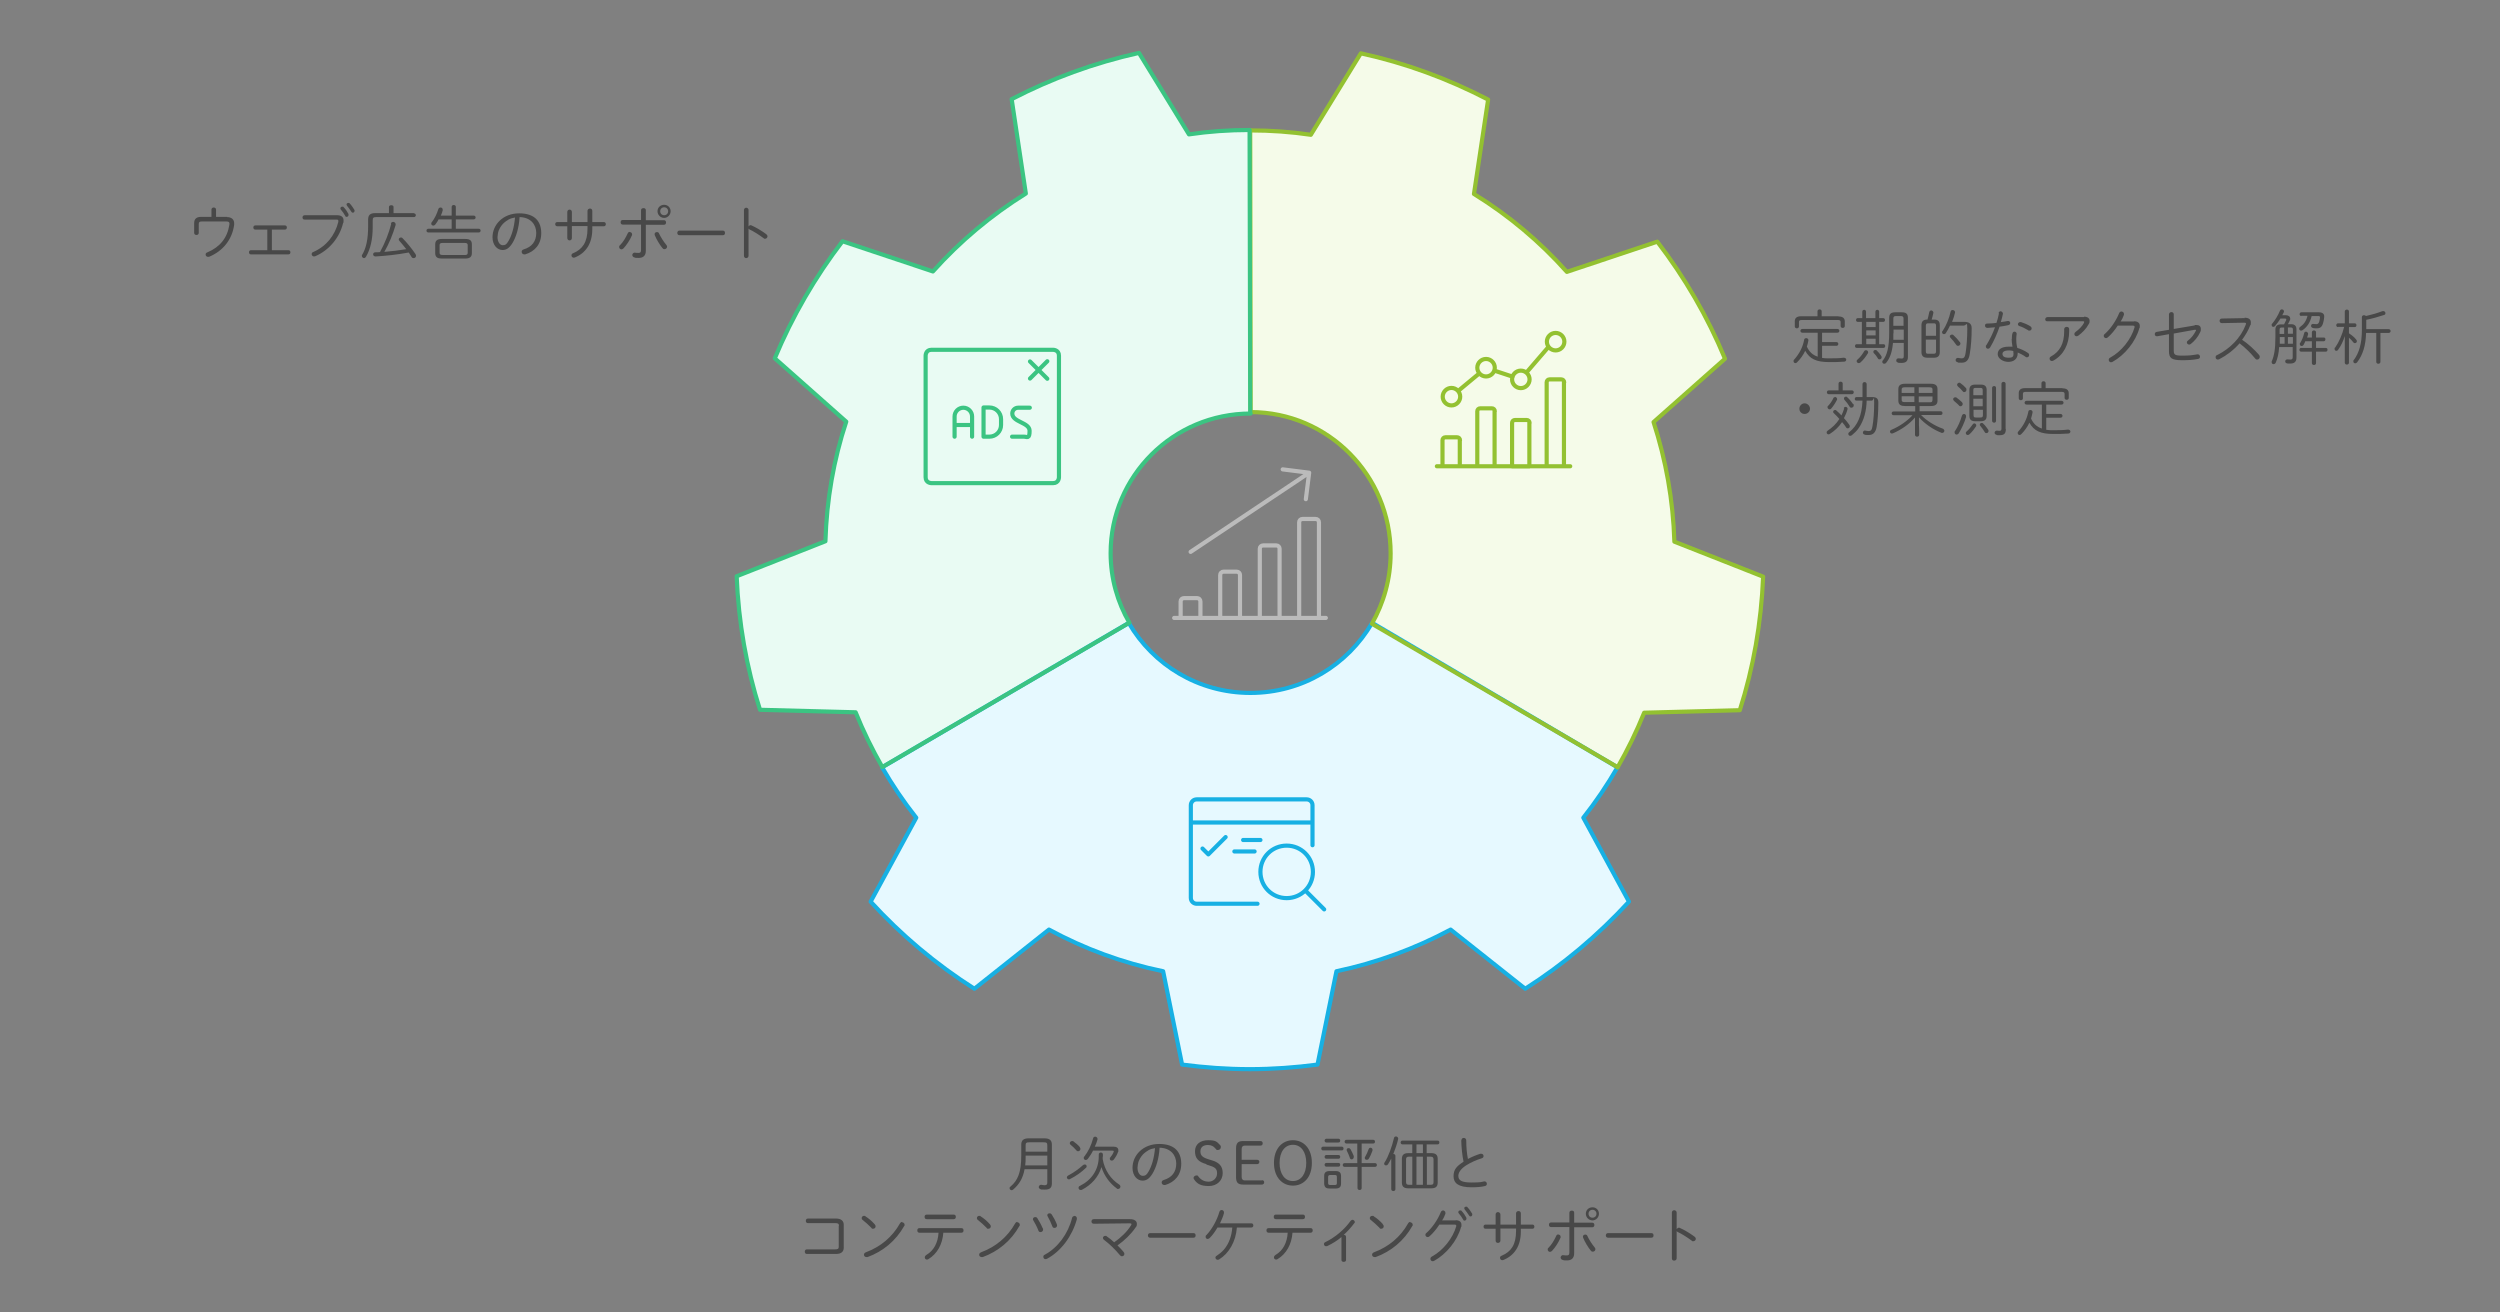 <?xml version="1.0" encoding="UTF-8"?>
<svg xmlns="http://www.w3.org/2000/svg" width="1200" height="630" version="1.1" viewBox="0 0 1200 630">
  <rect x="0" y="0" width="1200" height="630" fill="#808080" stroke="none"/>
  <defs>
    <style>
      .cls-1 {
        fill: #e6f9ff;
      }

      .cls-1, .cls-2, .cls-3 {
        fill-rule: evenodd;
      }

      .cls-4 {
        stroke: #bbb;
      }

      .cls-4, .cls-5, .cls-6, .cls-7 {
        fill: none;
        stroke-linecap: round;
        stroke-linejoin: round;
        stroke-width: 2px;
      }

      .cls-2 {
        fill: #e9fbf3;
      }

      .cls-8 {
        isolation: isolate;
      }

      .cls-5 {
        stroke: #93c131;
      }

      .cls-9 {
        fill: #484848;
      }

      .cls-3 {
        fill: #f5fbe9;
      }

      .cls-6 {
        stroke: #17b0e3;
      }

      .cls-7 {
        stroke: #3bc482;
      }
    </style>
  </defs>
  <!-- Generator: Adobe Illustrator 28.7.1, SVG Export Plug-In . SVG Version: 1.2.0 Build 142)  -->
  <g>
    <g id="_レイヤー_1" data-name="レイヤー_1">
      <g id="g-root-tx__1hbz1px1pd9hqh-fill">
        <g id="tx__1hbz1px1pd9hqh-fill">
          <g class="cls-8">
            <g class="cls-8">
              <path class="cls-9" d="M108.9,104.2c2.2,0,3.5,1.1,3.5,3s0,.4,0,.7c-1,7.4-5.7,12.7-11.9,15.3-.2,0-.4.1-.6.1-.7,0-1.2-.5-1.2-1.1s.3-.9.9-1.1c5.9-2.5,9.5-6.8,10.5-13.2.2-1.1-.2-1.6-1.4-1.6h-11.8c-1.1,0-1.5.3-1.5,1.2v4.3c0,.7-.6,1-1.1,1s-1.1-.3-1.1-1v-4.7c0-2,1.1-3,3.3-3h5v-3.5c0-.7.6-1,1.1-1s1.1.3,1.1,1v3.5h5.5Z"/>
              <path class="cls-9" d="M128.3,110.2h-5.8c-.6,0-.9-.5-.9-1s.3-1,.9-1h14.3c.6,0,.9.5.9,1s-.3,1-.9,1h-6.3v9.9h8c.6,0,.9.5.9,1s-.3,1-.9,1h-18.1c-.6,0-.9-.5-.9-1s.3-1,.9-1h7.9v-9.9Z"/>
              <path class="cls-9" d="M161.7,103.3c2.2,0,3.2.9,3.2,2.5s0,.8-.2,1.2c-1.6,6.9-6.6,13.1-13.4,16-.2,0-.4.1-.6.1-.6,0-1.1-.5-1.1-1.1s.3-.9.9-1.1c6.3-2.8,10.3-8,11.9-14.4,0-.2,0-.4,0-.5,0-.5-.3-.6-1.1-.6h-15c-.7.1-1.1-.4-1.1-1s.4-1.1,1.1-1.1h15.3ZM163.4,100c0-.5.4-.8.9-.8s.5,0,.7.3c.8.8,1.7,2.1,2.2,3.1.1.2.1.4.1.6,0,.5-.4.9-.9.9s-.5-.1-.7-.5c-.6-1.1-1.4-2.2-2.1-3-.2-.2-.2-.4-.2-.6ZM166.3,98.2c0-.4.4-.8.9-.8s.5,0,.7.3c.7.7,1.6,2,2.2,3,.1.2.1.4.1.5,0,.5-.4.9-.8.9s-.5-.1-.7-.4c-.6-.9-1.5-2.2-2.1-2.9-.2-.2-.2-.4-.2-.6Z"/>
              <path class="cls-9" d="M198.7,102.4c.6,0,.9.5.9.9s-.3.9-.9.9h-18.1c-1.4,0-1.7.4-1.7,1.6v3.2c0,5.9-1.1,10.6-3.2,14.2-.3.5-.7.7-1,.7s-1-.4-1-1,0-.5.2-.7c1.9-3.2,2.8-7.6,2.8-13.6v-3.2c0-2,.8-3.1,3.4-3.1h6.6v-3c0-.5.5-.8,1.1-.8s1.1.3,1.1.8v3h9.8ZM187.6,107.4c.1-.6.6-.9,1.1-.9s1.2.4,1.2,1.1,0,.2,0,.4c-1.4,4.7-3.1,8.8-5.4,12.9,3.5-.3,7-.7,10.5-1.3-1.1-1.4-2.2-2.8-3.3-4-.2-.2-.3-.5-.3-.7,0-.5.5-.9,1-.9s.5,0,.8.3c2.2,2.2,4.5,5.1,6.2,7.6.2.3.3.6.3.9,0,.6-.5,1.1-1.1,1.1s-.9-.2-1.2-.8c-.4-.7-.8-1.3-1.2-1.9-5.3,1-10.9,1.6-15.9,1.9-.8,0-1.2-.5-1.2-1s.3-1,1.1-1c.7,0,1.4,0,2.2-.1,2.5-4.6,4.2-9,5.4-13.6Z"/>
              <path class="cls-9" d="M210.6,105.2c-.5.9-1,1.8-1.6,2.5-.3.4-.7.6-1,.6-.5,0-1-.4-1-.9s0-.5.3-.8c1.3-1.7,2.4-3.9,3.1-6.2.1-.5.6-.8,1.1-.8s1,.4,1,1,0,.3,0,.4c-.2.8-.5,1.6-.9,2.5h5.2v-4.2c0-.6.5-.9,1-.9s1,.3,1,.9v4.2h8.6c.6,0,.9.5.9.9s-.3.9-.9.9h-8.6v4.5h11c.6,0,.9.5.9.9s-.3.9-.9.9h-24.2c-.6,0-.9-.5-.9-.9s.3-.9.9-.9h11.2v-4.5h-6.1ZM212,124.1c-1.8,0-3.1-.5-3.1-2.6v-4.2c0-1.7.9-2.6,3.1-2.6h11.4c2.3,0,3.1.9,3.1,2.6v4.2c0,1.7-.9,2.6-3.1,2.6h-11.4ZM222.9,122.4c.9,0,1.6,0,1.6-1.2v-3.4c0-.9-.3-1.2-1.6-1.2h-10.3c-1.3,0-1.6.3-1.6,1.2v3.4c0,.9.3,1.2,1.6,1.2h10.3Z"/>
              <path class="cls-9" d="M236.4,113.9c0-6.1,5.1-11.5,12.8-11.5s10.6,4.1,10.6,9.5-3.1,8.8-7.7,10.2c-.2,0-.3,0-.5,0-.7,0-1.2-.6-1.2-1.2s.3-1,1-1.2c3.9-1.2,6-3.8,6-7.9s-2.8-7.5-8-7.6c-.3,5.3-1.7,9.7-3.5,12.6-1.6,2.5-3,3.2-4.7,3.2-2.4,0-4.8-2.2-4.8-6.2ZM243.8,105.6c-1.2.7-2.3,1.6-3.1,2.7-.5.7-1,1.5-1.3,2.3-.4,1.1-.5,2.1-.6,3.2,0,2.4,1.2,3.9,2.5,3.9s1.8-.4,2.7-1.9c1.6-2.6,2.8-6.6,3.2-11.4-1.2.2-2.3.5-3.3,1.1Z"/>
              <path class="cls-9" d="M274.5,114.3c0,.7-.6,1.1-1.1,1.1s-1.1-.4-1.1-1.1v-5.7h-4.9c-.6,0-.9-.5-.9-1s.3-1,.9-1h4.9v-4.9c0-.7.6-1.1,1.1-1.1s1.1.4,1.1,1.1v4.9h7.5v-5.4c0-.7.6-1.1,1.2-1.1s1.1.4,1.1,1.1v5.4h5.6c.6,0,.9.5.9,1s-.3,1-.9,1h-5.6v1.4c0,7-3.2,11.5-8.4,13.6-.2,0-.4.1-.5.1-.6,0-1.1-.5-1.1-1.1s.3-.9.9-1.1c4.4-1.9,6.8-5.2,6.8-11.8v-1.2h-7.5v5.7Z"/>
              <path class="cls-9" d="M302.3,111.4c.6,0,1.1.4,1.1,1.1s0,.3-.1.5c-.9,2.2-2.6,4.7-4,6.2-.3.3-.7.5-1,.5-.6,0-1.1-.5-1.1-1.1s.1-.7.5-1c1.4-1.4,2.7-3.6,3.6-5.6.2-.5.6-.7,1.1-.7ZM310,120.4c0,2.5-1.5,3.4-3.4,3.4s-1.3,0-2-.2c-.7-.1-1.1-.7-1.1-1.2s.5-1.3,1.4-1.1c.6.1,1.1.1,1.6.1.8,0,1.2-.3,1.2-1.4v-12.2h-8.8c-.7,0-1-.5-1-1.1s.3-1.1,1-1.1h8.8v-4.7c0-.7.6-1,1.2-1s1.1.3,1.1,1v4.8h8.7c.7,0,1,.5,1,1.1s-.3,1.1-1,1.1h-8.7v12.5ZM319.8,117.5c.3.3.4.7.4.9,0,.7-.6,1.2-1.2,1.2s-.8-.2-1.1-.6c-1.3-1.6-2.8-4.1-3.6-6.1,0-.2-.1-.4-.1-.5,0-.6.5-1,1.1-1s.9.2,1.1.8c.8,1.7,2.2,3.9,3.4,5.3ZM315.6,101.4c0-1.8,1.4-3.1,3.2-3.1s3.1,1.4,3.1,3.1-1.4,3.2-3.1,3.2-3.2-1.4-3.2-3.2ZM316.9,101.4c0,1.1.8,1.9,1.9,1.9s1.9-.8,1.9-1.9-.8-1.9-1.9-1.9-1.9.8-1.9,1.9Z"/>
              <path class="cls-9" d="M347,110.7c.7,0,1,.5,1,1.1s-.3,1.1-1,1.1h-20.9c-.7,0-1-.6-1-1.1s.3-1.1,1-1.1h20.9Z"/>
              <path class="cls-9" d="M359.3,108.7c.2-.3.5-.6.9-.6s.3,0,.5.1c2.1.9,4.8,2.5,7.1,4.2.4.3.6.7.6,1,0,.6-.5,1.2-1.1,1.2s-.5,0-.8-.3c-2.3-1.7-4.7-3.2-6.6-4.1-.3-.1-.5-.3-.6-.5v13.1c0,.7-.6,1.1-1.1,1.1s-1.1-.3-1.1-1.1v-22c0-.7.6-1.1,1.1-1.1s1.1.4,1.1,1.1v7.9Z"/>
            </g>
          </g>
        </g>
      </g>
      <g id="g-root-tx__140ijcl1pd9jbf-fill">
        <g id="tx__140ijcl1pd9jbf-fill">
          <g class="cls-8">
            <g class="cls-8">
              <path class="cls-9" d="M874.6,171.8c1,.2,2.1.2,3.3.2,2.5,0,4.7,0,7.1-.3.8,0,1.2.5,1.2.9s-.3,1-1,1c-2.4.2-4.7.2-7.2.2-6.2,0-9.3-1.5-11.5-5.4-1,2.1-2.3,3.9-3.9,5.5-.3.3-.5.4-.8.4-.5,0-.9-.4-.9-.9s0-.5.3-.8c2.4-2.7,4.1-5.8,4.8-9.5,0-.5.5-.8,1-.8s1.2.4,1,1.3c-.2,1-.4,1.9-.7,2.8,1.1,2.4,2.7,4,5.2,4.8v-11.5h-7.4c-.6,0-.9-.5-.9-.9s.3-.9.9-.9h16.9c.6,0,.9.5.9.9s-.3.9-.9.9h-7.4v4.5h6.9c.6,0,.9.5.9.9s-.3.9-.9.9h-6.9v5.6ZM882.5,151.9c2.2,0,3,1,3,2.4v2.2c0,.6-.5.9-1,.9s-1-.3-1-.9v-1.9c0-.7-.3-1-1.4-1h-17.2c-1.1,0-1.4.3-1.4.9v2.2c0,.6-.5.9-1,.9s-1-.3-1-.9v-2.5c0-1.4.8-2.4,3-2.4h7.9v-2.4c0-.6.5-.9,1-.9s1,.3,1,.9v2.4h8Z"/>
              <path class="cls-9" d="M891.7,154.5c-.5,0-.8-.4-.8-.9s.3-.9.8-.9h2.2v-3.1c0-.6.5-.9.9-.9s.9.3.9.9v3.1h4.5v-3.1c0-.6.5-.9.9-.9s.9.3.9.9v3.1h2c.5,0,.8.4.8.9s-.3.9-.8.9h-2v10.7h2.1c.5,0,.8.4.8.9s-.3.9-.8.9h-12.9c-.5,0-.8-.4-.8-.9s.3-.9.8-.9h2.5v-10.7h-2.2ZM895.7,168.1c.5,0,1,.4,1,.9s0,.5-.2.7c-.9,1.5-2.2,3.2-3.5,4.3-.3.2-.5.3-.8.3-.5,0-1-.4-1-.9s.1-.6.4-.8c1.2-1,2.4-2.6,3.2-4,.2-.4.6-.5.9-.5ZM900.3,154.5h-4.5v2.5h4.5v-2.5ZM895.8,161h4.5v-2.4h-4.5v2.4ZM895.8,165.2h4.5v-2.6h-4.5v2.6ZM902.9,170.7c.2.3.3.5.3.8,0,.6-.5,1-1,1s-.7-.2-.9-.6c-.5-.8-1.1-1.7-1.8-2.3-.2-.2-.3-.5-.3-.7,0-.5.4-.9.9-.9s.5,0,.8.3c.7.7,1.5,1.6,2,2.4ZM908.6,164.8c-.4,4.4-1.5,7.2-3.2,9.3-.3.4-.7.5-1,.5-.5,0-.9-.4-.9-.9s0-.5.3-.7c2-2.6,3-6.2,3-13.3v-7.1c0-2,.9-2.7,3-2.7h3c2.1,0,3,.7,3,2.7v18.7c0,1.9-.8,2.9-3,2.9s-1.2,0-1.8-.2c-.6-.1-.8-.5-.8-1s.4-1.1,1.2-1c.4,0,.9.1,1.4.1.7,0,1-.2,1-1.2v-6.3h-5.1ZM908.8,160c0,1,0,2,0,3.1h5v-4.9h-4.9v1.8ZM913.7,153c0-.9-.3-1.3-1.3-1.3h-2.3c-1,0-1.3.3-1.3,1.3v3.4h4.9v-3.4Z"/>
              <path class="cls-9" d="M925,171.7c-1.8,0-2.7-.9-2.7-2.7v-12.9c0-1.8.9-2.7,2.6-2.7h.3c.3-1.1.6-2.3.8-3.4.1-.7.6-1,1-1s1.2.5,1,1.3c-.2,1-.5,2.1-.8,3.1h1.3c1.8,0,2.6.9,2.6,2.7v12.9c0,1.8-.9,2.7-2.7,2.7h-3.5ZM929.3,156.4c0-1-.3-1.2-1-1.2h-2.9c-.7,0-1,.3-1,1.2v4.8h4.9v-4.8ZM928.3,169.8c.8,0,1-.5,1-1.2v-5.6h-4.9v5.6c0,1,.3,1.2,1,1.2h2.9ZM936,156.3c-.6,1.3-1.3,2.5-2,3.6-.3.4-.6.5-.9.5-.5,0-.9-.4-.9-.9s0-.5.3-.7c1.7-2.5,3.1-6,3.8-9.2.1-.6.5-.8,1-.8s1.3.5,1.1,1.3c-.3,1.4-.8,2.9-1.4,4.4h5.9c2.5,0,3.5,1.1,3.5,3,0,4.7-.3,8.7-.9,12.3-.5,3.3-1.8,4.3-4,4.3s-1.3,0-2-.3c-.6-.1-.8-.6-.8-1,0-.6.5-1.1,1.3-1,.6.1,1.1.2,1.6.2,1.1,0,1.6-.6,1.9-2.6.5-3.4.8-7.4.8-11.5s-.4-1.6-1.8-1.6h-6.2ZM940.7,164.1c.2.3.3.6.3.8,0,.6-.5,1.1-1.1,1.1s-.7-.2-1-.6c-.8-1.2-1.8-2.4-2.6-3.2-.3-.3-.4-.5-.4-.7,0-.5.5-.9,1-.9s.5,0,.8.3c1,.9,2.2,2.2,3,3.3Z"/>
              <path class="cls-9" d="M959.3,150.3c.1-.6.6-.9,1-.9s1.2.5,1.1,1.3c-.3,1.3-.6,2.6-1,3.9,1.1-.1,2.1-.3,3.1-.5.9-.2,1.4.3,1.4.9s-.3.9-1,1.1c-1.3.3-2.7.5-4.1.7-1.2,3.4-2.7,6.9-4.5,9.9-.3.5-.7.7-1.1.7s-1-.4-1-1,0-.5.3-.8c1.6-2.6,3-5.4,4.1-8.5-1.2.1-2.5.2-3.6.3-.8,0-1.2-.5-1.2-1.1s.3-1,1.1-1c1.3,0,2.8-.1,4.4-.3.5-1.5.9-3,1.2-4.6ZM965.7,162.7c0-1.2,0-1.9.3-2.7.1-.6.6-.8,1-.8s1.1.4,1,1.1c-.1.8-.2,1.3-.2,2.4s0,2.1.5,4.3c1.7.5,3.5,1.3,5.1,2.4.5.3.6.7.6,1,0,.6-.4,1.1-1,1.1s-.4,0-.7-.2c-1.2-.9-2.6-1.6-3.8-2.1v.3c0,3-2.1,4.2-4.5,4.2s-5.1-1.5-5.1-3.7,1.7-3.6,5.3-3.6,1.2,0,1.8.1c-.3-1.7-.4-2.9-.4-3.8ZM966.4,169.3c0-.3,0-.5,0-.8-.7-.2-1.4-.3-2-.3-2.4,0-3.2.7-3.2,1.7s.7,1.8,2.9,1.8,2.4-.6,2.4-2.4ZM974.5,156.6c.5.3.7.7.7,1.1s-.4,1-1,1-.5,0-.7-.2c-1.3-.8-2.9-1.6-4.2-2-.5-.2-.7-.5-.7-.9s.4-1,1.1-1,.3,0,.4,0c1.3.4,3.2,1.2,4.5,2Z"/>
              <path class="cls-9" d="M1000.3,152c1.8,0,2.7.8,2.7,2s-.2,1.1-.5,1.7c-1.1,2.1-3,4-4.9,5.4-.3.2-.6.3-.9.3-.6,0-1-.5-1-1s.2-.8.6-1.1c1.7-1.2,3.3-2.9,4-4.3,0-.2.1-.3.1-.5,0-.2-.2-.3-.6-.3h-17c-.7.1-1.1-.4-1.1-.9s.4-1.1,1.1-1.1h17.6ZM990.8,158c0-.7.6-1.1,1.2-1.1s1.2.3,1.2,1.1v1c0,6.3-2.7,11.4-7.6,14.1-.3.1-.5.2-.7.2-.6,0-1.1-.5-1.1-1.1s.2-.8.7-1.1c4.3-2.4,6.3-6.3,6.3-12v-1Z"/>
              <path class="cls-9" d="M1024.3,154.2c1.8,0,2.8.8,2.8,2.2s0,.7-.2,1.1c-1.8,6.6-7.1,13-12.9,16.2-.3.1-.5.2-.7.2-.6,0-1.1-.5-1.1-1.1s.2-.9.8-1.2c5.3-2.9,10-8.8,11.6-14.5,0-.1,0-.2,0-.3,0-.3-.3-.5-.8-.5h-7.3c-1.4,2.2-3.1,4.2-4.7,5.6-.3.3-.7.4-.9.4-.6,0-1.1-.5-1.1-1s.1-.7.5-1c2.8-2.5,5.4-6.3,6.9-10,.2-.5.7-.8,1.1-.8s1.2.4,1.2,1.1,0,.3,0,.5c-.4,1.1-.9,2.2-1.6,3.2h6.6Z"/>
              <path class="cls-9" d="M1053.5,156c.3,0,.6,0,.8,0,1.4,0,2.1.7,2.1,1.9s-.1,1-.4,1.7c-.9,2-2.6,4.1-4.4,5.5-.3.2-.6.3-.8.3-.6,0-1.1-.5-1.1-1s.2-.7.6-1c1.5-1.1,2.8-2.8,3.7-4.6,0-.1.1-.3.1-.3,0-.2-.2-.3-.7-.2l-10,1.8v8c0,2.1.4,2.6,4,2.6s4.8-.2,7.2-.6c.9-.2,1.4.5,1.4,1.1s-.3,1-1,1.1c-2.5.5-4.9.6-7.6.6-5.1,0-6.3-1-6.3-4.4v-8.1l-5.6,1c-.8.1-1.2-.4-1.2-1s.3-1,.9-1.1l5.9-1v-7.4c0-.7.6-1.1,1.2-1.1s1.1.4,1.1,1.1v7l10.1-1.7Z"/>
              <path class="cls-9" d="M1077.3,152.5c2,0,3.1.7,3.1,2.2s0,.9-.3,1.5c-.9,2.4-2.3,4.7-3.9,6.9,2.8,1.8,5.8,4.6,8.1,7.2.3.3.4.7.4,1,0,.7-.6,1.3-1.2,1.3s-.8-.2-1.1-.6c-2.1-2.6-4.8-5.2-7.4-7.2-2.8,3.2-6.2,5.8-9.7,7.6-.2.1-.5.2-.7.2-.7,0-1.1-.5-1.1-1.1s.2-.9.8-1.1c6.1-3,11.3-8.3,13.6-14.4.1-.3.2-.5.2-.6,0-.4-.3-.5-1-.5l-10.6.2c-.7,0-1.1-.5-1.1-1.1s.4-1.1,1.1-1.1l11-.2Z"/>
              <path class="cls-9" d="M1096.4,155.6c.4-.7.8-1.5,1-2,0-.1,0-.2,0-.3,0-.3-.2-.4-.6-.4h-2.2c-.8,1.4-1.8,2.6-2.6,3.6-.3.3-.5.4-.8.4-.5,0-.8-.4-.8-.9s0-.5.3-.7c1.3-1.5,2.8-4,3.7-6.2.2-.4.5-.6.9-.6s1,.3,1,.9,0,.3-.1.5c-.2.5-.4.9-.7,1.4h1.7c1.3,0,2.1.7,2.1,1.6s0,.5-.2.9c-.3.6-.5,1.2-.9,1.8h1.5c1.8,0,2.6.9,2.6,2.5v13.6c0,2-1.1,2.8-2.9,2.8s-1.1,0-1.7-.1c-.6-.1-.8-.6-.8-1s.4-1,1.2-.9c.4,0,.8.1,1.3.1.7,0,1.1-.3,1.1-1.1v-4.9h-6.5c-.2,3.2-.8,5.5-1.6,7.4-.2.5-.7.8-1.1.8s-.9-.3-.9-.9,0-.4.1-.6c1.1-2.5,1.7-5.8,1.7-11.7v-3.4c0-1.6.8-2.5,2.6-2.5h1.4ZM1094.3,161.8c0,1.1,0,2.2,0,3.2h2.3v-3.2h-2.2ZM1096.4,157.2h-1.2c-.7,0-1,.3-1,1.1v2h2.2v-3ZM1100.6,160.3v-2c0-.8-.2-1.1-1-1.1h-1.4v3h2.4ZM1098.2,165h2.4v-3.2h-2.4v3.2ZM1106.6,163.7c-.3.6-.5,1.2-.8,1.7-.3.5-.7.7-1,.7-.5,0-.9-.4-.9-.9s0-.4.2-.6c.8-1.3,1.5-2.9,1.9-4.7.1-.5.5-.7.9-.7s1.1.5,1,1.2c-.1.5-.3,1-.5,1.6h2.3v-2.5c0-.6.5-.9,1-.9s1,.3,1,.9v2.5h3.7c.6,0,.8.4.8.9s-.3.9-.8.9h-3.7v3.2h4.7c.6,0,.8.4.8.9s-.3.9-.8.9h-4.7v5.5c0,.6-.5.9-1,.9s-1-.3-1-.9v-5.5h-5.2c-.5,0-.8-.5-.8-.9s.3-.9.8-.9h5.2v-3.2h-3ZM1104.6,151.7c-.5,0-.8-.5-.8-.9s.3-.9.8-.9h8.4c1.9,0,2.8.8,2.6,2.4-.1,1.1-.2,1.7-.5,2.7-.5,1.9-1.4,2.6-3,2.6s-1.4,0-2-.2c-.5-.1-.8-.6-.8-1,0-.6.5-1.1,1.3-.9.3,0,.9.1,1.3.1s1-.2,1.3-1.1c.2-.7.3-1.3.4-2,0-.7-.1-.8-1.1-.8h-2.9c-.7,3.1-2.2,5.3-4.4,6.8-.2.1-.5.2-.7.2-.5,0-.9-.4-.9-.9s.1-.6.5-.9c1.7-1.2,2.9-2.8,3.5-5.3h-3Z"/>
              <path class="cls-9" d="M1122.2,157c-.5,0-.8-.5-.8-.9s.3-.9.8-.9h3.3v-5.7c0-.6.5-.9,1-.9s1,.3,1,.9v5.7h2.8c.5,0,.8.4.8.9s-.3.9-.8.9h-2.8v3c1.4.9,2.6,1.9,3.4,2.9.3.3.4.6.4.9,0,.5-.4.9-.9.9s-.6-.1-.9-.5c-.5-.7-1.3-1.5-2-2.1v12c0,.6-.5.9-1,.9s-1-.3-1-.9v-12.8c-.7,2.3-1.8,4.7-3.2,6.6-.3.4-.6.5-.9.5s-.8-.3-.8-.9,0-.5.3-.7c1.8-2.6,3.4-6.2,4.3-9.9h-3ZM1146.6,158c.6,0,.9.5.9.9s-.3.9-.9.9h-4v13.9c0,.6-.5.9-1,.9s-1-.3-1-.9v-13.9h-4.9c-.1,6-1.6,10.6-4.2,14-.3.4-.7.6-1,.6-.5,0-.9-.4-.9-.9s0-.5.3-.8c2.4-3.3,3.8-7.7,3.8-14.3v-6.2c0-.6.5-.9,1-.9s.7.1.9.4c2.7-.6,5.5-1.4,7.8-2.3.2,0,.4-.1.5-.1.7,0,1.1.5,1.1,1s-.2.8-.7.9c-2.7.9-5.5,1.7-8.5,2.3v4.5h11Z"/>
              <path class="cls-9" d="M868.8,196.2c0,1.4-1.2,2.5-2.6,2.5s-2.5-1.1-2.5-2.5,1.1-2.6,2.5-2.6,2.6,1.2,2.6,2.6Z"/>
              <path class="cls-9" d="M885,196c.1-.5.5-.7.9-.7.6,0,1.1.5.9,1.2-.4,1.5-1,2.9-1.7,4.2.9,1,1.8,2.1,2.5,3.1.2.3.3.5.3.8,0,.6-.4,1-.9,1s-.7-.1-.9-.5c-.5-.8-1.2-1.7-1.9-2.5-1.6,2.4-3.7,4.3-5.9,5.7-.2.1-.4.2-.6.2-.5,0-.9-.4-.9-.9s.2-.6.5-.9c2.1-1.4,4.1-3.2,5.6-5.6-.9-1-1.8-2-2.6-2.7-.3-.2-.4-.5-.4-.7,0-.5.4-.9.9-.9s.5,0,.7.3c.7.6,1.6,1.4,2.4,2.3.5-1,.9-2.1,1.3-3.3ZM889,187.4c.6,0,.8.5.8.9s-.3.9-.8.9h-11.3c-.5,0-.8-.5-.8-.9s.3-.9.8-.9h4.8v-3.3c0-.6.5-.9,1-.9s1,.3,1,.9v3.3h4.5ZM880.7,190.5c.5,0,1.1.4,1.1,1s0,.3-.1.5c-.7,1.4-1.8,3.1-2.8,4.2-.2.2-.5.3-.7.3-.5,0-1-.5-1-1s0-.5.3-.7c1-1,2-2.5,2.5-3.7.2-.4.5-.5.8-.5ZM889.6,193.9c.2.3.2.5.2.7,0,.6-.5,1.1-1.1,1.1s-.6-.2-.9-.5c-.7-1.2-1.6-2.4-2.4-3.2-.2-.2-.3-.4-.3-.7,0-.5.4-.9.9-.9s.5,0,.7.3c.9.8,2,2.1,2.7,3.2ZM894,190.5v-6.1c0-.7.5-1,1-1s1,.3,1,1v6.2h2.8c2.1,0,2.8.9,2.8,2.6,0,4.7-.3,8.7-.8,11.7-.5,2.8-1.8,3.9-3.8,3.9s-1.4,0-2-.2c-.6-.1-.8-.6-.8-1s.4-1.1,1.2-.9c.5.1,1,.2,1.6.2,1,0,1.5-.4,1.8-2.4.5-2.8.8-6.7.8-11.1s-.2-1.1-1.1-1.1h-2.5c-.1,4.7-1.2,9.5-3.9,13.3-.9,1.3-2,2.3-3.2,3.3-.3.2-.5.3-.8.3-.5,0-.9-.4-.9-.9s.1-.6.5-.9c3.9-3.2,6-7.8,6.3-15.1h-2.9c-.5,0-.8-.3-.8-.8s.3-.9.8-.9h2.9Z"/>
              <path class="cls-9" d="M921,197.4h10.5c.6,0,.9.4.9.9s-.3.9-.9.9h-9.4c2.6,2.7,6.6,5.2,10.3,6.5.6.2.9.7.9,1.1s-.4,1-1,1-.3,0-.5-.1c-3.7-1.4-8-4.3-10.7-7.4v4c.1,0,.1,4.4.1,4.4,0,.6-.5.9-1,.9s-1-.3-1-.9v-8.3c-2.6,3.1-6.6,5.9-10.6,7.6-.2,0-.3.1-.5.1-.6,0-.9-.5-.9-.9s.2-.7.7-.9c3.8-1.6,7.6-4.2,10.1-7h-9.1c-.6,0-.9-.5-.9-.9s.3-.9.9-.9h10.4v-2.6h-4.9c-1.8,0-3.2-.5-3.2-2.6v-5.5c0-1.7.9-2.6,3.2-2.6h12.4c2.3,0,3.2.9,3.2,2.6v5.5c0,1.7-.9,2.6-3.2,2.6h-5.4v2.6ZM914.3,185.9c-1.2,0-1.5.3-1.5,1.1v1.6h6.1v-2.7h-4.6ZM912.8,190.2v1.7c0,.8.3,1.1,1.5,1.1h4.6v-2.8h-6.1ZM921,188.6h6.6v-1.6c0-.8-.3-1.1-1.5-1.1h-5.1v2.7ZM921,193.1h5.1c.9,0,1.4,0,1.5-1.1v-1.7h-6.6v2.8Z"/>
              <path class="cls-9" d="M941.7,193c.3.3.4.6.4.9,0,.6-.5,1.1-1,1.1s-.6-.1-.8-.4c-.7-.8-1.8-1.6-2.3-2.1-.3-.3-.5-.6-.5-.9,0-.5.5-.9,1-.9s.5,0,.7.2c.7.5,1.8,1.4,2.5,2.1ZM942.7,198.7c.5,0,1,.4,1,1s0,.3,0,.5c-.7,2.5-2.2,5.7-3.5,7.8-.3.4-.7.6-1,.6-.5,0-1-.4-1-1s0-.5.2-.7c1.3-1.9,2.6-4.8,3.3-7.3.2-.6.6-.9,1-.9ZM943.6,186.2c.3.3.3.6.3.9,0,.6-.5,1.1-1,1.1s-.6-.1-.9-.5c-.6-.8-1.5-1.6-2.1-2.1-.3-.3-.5-.6-.5-.9,0-.5.5-1,1-1s.4,0,.6.2c.8.5,1.9,1.5,2.5,2.2ZM947.6,203.2c.5,0,1,.4,1,.9s0,.4-.2.7c-.7,1.1-1.9,2.6-3,3.6-.3.3-.6.4-.9.4-.5,0-.9-.4-.9-.9s.1-.6.5-.9c1-.9,2-2.1,2.8-3.3.2-.3.5-.5.8-.5ZM948.1,202.2c-1.8,0-2.8-.7-2.8-2.6v-12.4c0-1.8.9-2.6,2.8-2.6h2.7c1.9,0,2.8.8,2.8,2.6v12.4c0,1.8-.9,2.6-2.8,2.6h-2.7ZM951.7,187.3c0-.9-.3-1.1-1.2-1.1h-2.2c-.9,0-1.1.2-1.1,1.1v2.4h4.5v-2.4ZM947.2,195h4.5v-3.6h-4.5v3.6ZM950.6,200.4c.9,0,1.2-.3,1.2-1.1v-2.6h-4.5v2.6c0,.9.3,1.1,1.1,1.1h2.2ZM954.3,206.2c.2.3.2.5.2.7,0,.6-.5,1-1,1s-.7-.2-.9-.6c-.6-1-1.4-2.1-2-2.8-.2-.2-.3-.4-.3-.6,0-.5.4-.9.9-.9s.5.1.8.4c.8.7,1.6,1.8,2.3,2.8ZM956.2,186.2c0-.6.5-.9,1-.9s.9.3.9.9v15.8c0,.6-.5.9-.9.9s-1-.3-1-.9v-15.8ZM962.8,205.9c0,2-.6,3-2.9,3s-1,0-1.6-.2c-.6-.1-.9-.6-.9-1s.4-1.1,1.2-1c.4,0,.9.1,1.2.1.6,0,.9-.3.9-1v-21.6c0-.6.5-.9,1-.9s1,.3,1,.9v21.7Z"/>
              <path class="cls-9" d="M982.2,206.3c1,.2,2.1.2,3.3.2,2.5,0,4.7,0,7.1-.3.8,0,1.2.5,1.2.9s-.3,1-1,1c-2.4.2-4.7.2-7.2.2-6.2,0-9.3-1.5-11.5-5.4-1,2.1-2.3,3.9-3.9,5.5-.3.3-.5.4-.8.4-.5,0-.9-.4-.9-.9s0-.5.3-.8c2.4-2.7,4.1-5.8,4.8-9.5,0-.5.5-.8,1-.8s1.2.4,1,1.3c-.2,1-.4,1.9-.7,2.8,1.1,2.4,2.7,4,5.2,4.8v-11.5h-7.4c-.6,0-.9-.5-.9-.9s.3-.9.9-.9h16.9c.6,0,.9.5.9.9s-.3.9-.9.9h-7.4v4.5h6.9c.6,0,.9.5.9.9s-.3.9-.9.9h-6.9v5.6ZM990,186.4c2.2,0,3,1,3,2.4v2.2c0,.6-.5.9-1,.9s-1-.3-1-.9v-1.9c0-.7-.3-1-1.4-1h-17.2c-1.1,0-1.4.3-1.4.9v2.2c0,.6-.5.9-1,.9s-1-.3-1-.9v-2.5c0-1.4.8-2.4,3-2.4h7.9v-2.4c0-.6.5-.9,1-.9s1,.3,1,.9v2.4h8Z"/>
            </g>
          </g>
        </g>
      </g>
      <g id="g-root-tx_seo_1cw5jlh1pd9iiq-fill">
        <g id="tx_seo_1cw5jlh1pd9iiq-fill">
          <g class="cls-8">
            <g class="cls-8">
              <path class="cls-9" d="M491.8,561.2c-.8,4.6-2.8,7.5-5.5,9.8-.3.2-.5.3-.7.3-.5,0-1-.4-1-.9s.1-.6.5-.9c3.4-2.9,5.1-6.7,5.1-14.7v-5.3c0-2,.9-3.1,3.6-3.1h7.5c2.7,0,3.6,1.1,3.6,3.1v18.5c0,2.1-.9,3-3.3,3s-1.6,0-2.2-.2c-.5-.2-.8-.6-.8-1s.4-1.1,1-1.1.2,0,.3,0c.4.1.9.2,1.5.2.9,0,1.3-.3,1.3-1.2v-6.5h-10.9ZM502.7,559.4v-4.7h-10.4v.6c0,1.4,0,2.8-.2,4.1h10.6ZM502.7,552.8v-3.1c0-1.1-.3-1.4-1.9-1.4h-6.6c-1.6,0-1.9.3-1.9,1.4v3.1h10.4Z"/>
              <path class="cls-9" d="M520.6,558.9c.5,0,1,.4,1,.9s-.1.5-.4.8c-2,2-4.9,4-7.5,5.3-.2.1-.4.2-.6.2-.6,0-1-.5-1-.9s.2-.7.7-1c2.3-1.2,4.9-3,7-4.9.3-.3.5-.3.8-.3ZM518.3,550.7c.2.3.3.5.3.8,0,.6-.5,1.1-1.1,1.1s-.6-.1-.8-.4c-.9-1-2-2.1-2.8-2.7-.3-.2-.4-.5-.4-.8,0-.5.5-1,1.1-1s.5,0,.7.2c1,.7,2.2,1.7,3.1,2.8ZM529.3,555.3c0,.4,0,.7,0,1.1.9,5.3,3.9,9.6,7.8,12.1.5.3.7.7.7,1.1,0,.6-.5,1.1-1.1,1.1s-.5,0-.7-.3c-3.3-2.4-6-6-7.3-10.2-1.4,4.8-4.9,8.6-9.4,10.9-.2.1-.4.1-.6.1-.6,0-1-.5-1-1s.2-.8.7-1c5.6-2.8,9-7.8,9-14.1v-.9c0-.7.5-1,1-1s1,.3,1,1v.9ZM524.7,552.2c-.7,1.5-1.6,2.8-2.5,4-.3.4-.7.6-1.1.6s-.9-.4-.9-.9,0-.5.3-.8c1.8-2.3,3.3-5.3,4.2-8.7.1-.6.6-.8,1-.8s1.1.4,1.1,1,0,.2,0,.4c-.3,1.2-.8,2.3-1.3,3.4h9c1.6,0,2.3.7,2.3,1.7s0,.6-.2,1c-.4,1.2-1.2,2.5-2,3.5-.3.4-.7.5-1,.5-.5,0-.9-.4-.9-.9s.1-.5.3-.7c.6-.7,1.3-1.8,1.6-2.7,0,0,0-.2,0-.2,0-.2-.2-.3-.6-.3h-9.4Z"/>
              <path class="cls-9" d="M543.6,560.6c0-6.1,5.1-11.5,12.8-11.5s10.6,4.1,10.6,9.5-3.1,8.8-7.7,10.2c-.2,0-.3,0-.5,0-.7,0-1.2-.6-1.2-1.2s.3-1,1-1.2c3.9-1.2,6-3.8,6-7.9s-2.8-7.5-8-7.6c-.3,5.3-1.7,9.7-3.5,12.6-1.6,2.5-3,3.2-4.7,3.2-2.4,0-4.8-2.2-4.8-6.2ZM551,552.3c-1.2.7-2.3,1.6-3.1,2.7-.5.7-1,1.5-1.3,2.3-.4,1.1-.5,2.1-.6,3.2,0,2.4,1.2,3.9,2.5,3.9s1.8-.4,2.7-1.9c1.6-2.6,2.8-6.6,3.2-11.4-1.2.2-2.3.5-3.3,1.1Z"/>
              <path class="cls-9" d="M579.1,558.8c-3.9-1.1-5.5-2.8-5.5-6.2s2.6-5.3,6.3-5.3,4.2.7,5.8,2.4c.3.3.3.5.3.9,0,.8-.6,1.4-1.4,1.4s-.7-.1-.9-.4c-1.2-1.5-2.4-2-3.9-2-2.3,0-3.6,1.1-3.6,3.1s1.1,2.9,4,3.8l1,.3c3.9,1.1,5.7,2.8,5.7,6.3s-2.7,6.2-6.7,6.2-5.6-1.2-6.9-3c-.3-.3-.4-.7-.4-.9,0-.6.7-1.2,1.4-1.2s.7.2.9.5c1.4,1.8,3,2.5,5,2.5s4-1.6,4-4-1.2-3-4.1-3.9l-1-.3Z"/>
              <path class="cls-9" d="M605.7,566.5c.7,0,1.1.3,1.1,1s-.5,1.1-1.1,1.1h-9c-2.5,0-3.4-1-3.4-3.6v-13.7c0-2.6.9-3.6,3.4-3.6h8.2c.7,0,1.2.3,1.2,1.1s-.5,1.1-1.2,1.1h-7.5c-.9,0-1.4.6-1.4,1.6v5.2h7.3c.7,0,1.2.3,1.2,1s-.5,1.1-1.2,1.1h-7.3v6.2c0,.9.5,1.6,1.4,1.6h8.3Z"/>
              <path class="cls-9" d="M611.5,558.2c0-6.9,4-10.9,9.1-10.9s9.1,3.9,9.1,10.9-4,10.9-9.1,10.9-9.1-4-9.1-10.9ZM627,558.2c0-5.3-2.5-8.7-6.4-8.7s-6.4,3.4-6.4,8.7,2.5,8.7,6.4,8.7,6.4-3.4,6.4-8.7Z"/>
              <path class="cls-9" d="M635,552.2c-.5,0-.8-.5-.8-.9s.3-.9.8-.9h9.1c.5,0,.8.4.8.9s-.3.9-.8.9h-9.1ZM638.3,570.5c-1.7,0-2.6-.5-2.7-2.4v-3.6c0-1.6.7-2.4,2.7-2.4h2.7c2,0,2.7.8,2.7,2.4v3.6c0,1.6-.7,2.4-2.7,2.4h-2.7ZM636.6,548.4c-.5,0-.8-.5-.8-.9s.3-.9.8-.9h5.9c.5,0,.8.4.8.9s-.3.9-.8.9h-5.9ZM636.6,556.2c-.5,0-.8-.5-.8-.9s.3-.9.8-.9h5.9c.5,0,.8.4.8.9s-.3.9-.8.9h-5.9ZM636.6,560c-.5,0-.8-.5-.8-.9s.3-.9.8-.9h5.9c.5,0,.8.4.8.9s-.3.9-.8.9h-5.9ZM640.7,568.8c.7,0,1-.2,1-.9v-3c0-.7-.3-.9-1-.9h-2.1c-.8,0-1.1.3-1.1.9v3c0,.7.3.9,1.1.9h2.1ZM645.4,560.1c-.6,0-.9-.5-.9-.9s.3-.9.9-.9h6.1v-9.4h-5.2c-.6,0-.9-.5-.9-.9s.3-.9.9-.9h12.8c.6,0,.9.4.9.9s-.3.9-.9.9h-5.5v9.4h6.4c.6,0,.9.4.9.9s-.3.9-.9.9h-6.4v10.2c0,.6-.5.9-1,.9s-1-.3-1-.9v-10.2h-6.1ZM649.8,554.9c0,.2,0,.3,0,.5,0,.7-.5,1.1-1,1.1s-.8-.3-.9-.8c-.3-.9-.9-2.4-1.4-3.3-.1-.2-.1-.4-.1-.5,0-.5.4-.8.9-.8s.7.2,1,.6c.5.9,1.2,2.4,1.6,3.4ZM656,556.7c-.5,0-.9-.3-.9-.8s0-.4.2-.7c.6-1,1.2-2.3,1.6-3.5.2-.6.6-.8,1-.8s.9.4.9.9,0,.3,0,.5c-.5,1.4-1.1,2.8-1.8,3.9-.2.4-.6.5-.9.5Z"/>
              <path class="cls-9" d="M667.8,556.1c-.5,1.1-1.1,2-1.6,2.8-.3.4-.6.5-.9.5-.5,0-.9-.3-.9-.8s0-.4.2-.6c1.9-3,3.5-7.5,4.5-11.7.1-.6.5-.8,1-.8s1.2.5,1,1.3c-.5,2.3-1.4,4.8-2.3,7.1.5,0,1,.3,1,.9v16c0,.6-.5.9-1,.9s-1-.3-1-.9v-14.7ZM676,570.4c-2.2,0-3.1-.9-3.1-2.8v-11.3c0-1.9.9-2.8,3.1-2.8h1.9v-4.2h-4.8c-.5,0-.8-.5-.8-.9s.3-.9.8-.9h17c.6,0,.8.4.8.9s-.3.9-.8.9h-5.3v4.2h2.2c2.2,0,3.1.9,3.1,2.8v11.3c0,1.9-.9,2.8-3.1,2.8h-11.1ZM677.9,568.7v-13.5h-1.6c-1.1,0-1.4.4-1.4,1.5v10.6c0,1,.3,1.4,1.4,1.4h1.6ZM683,553.5v-4.2h-3.1v4.2h3.1ZM679.9,568.7h3.1v-13.5h-3.1v13.5ZM686.7,568.7c1.1,0,1.4-.3,1.4-1.4v-10.6c0-1.1-.3-1.5-1.4-1.5h-1.8v13.5h1.8Z"/>
              <path class="cls-9" d="M701.5,547.3c0-.7.5-1.1,1.1-1.1s1.2.4,1.2,1.2c0,3.3.3,6.4.8,8.9,1.9-1,4-1.9,6-2.5.1,0,.3,0,.4,0,.7,0,1.1.5,1.1,1.1s-.3.9-.9,1.1c-2.4.7-5.3,2-7.5,3.4-2.6,1.7-3.7,3.5-3.7,5,0,2.2,1.6,3.2,6.4,3.2s4.5-.3,5.9-.5c.9-.2,1.4.5,1.4,1.1s-.3.9-.9,1.1c-1.6.4-3.8.6-6.4.6-6.4,0-8.7-2-8.7-5.3s1.5-4.8,4.8-7c-.6-2.9-1-6.4-1.1-10.2Z"/>
              <path class="cls-9" d="M402.7,588.4c0-1-.4-1.3-1.8-1.3h-13.1c-.7,0-1-.5-1-1.1s.3-1.1,1-1.1h13.5c2.4,0,3.7,1.1,3.7,3v11c0,1.9-1.2,3-3.7,3h-14c-.7,0-1-.5-1-1.1s.3-1.1,1-1.1h13.5c1.4,0,1.8-.3,1.8-1.3v-10Z"/>
              <path class="cls-9" d="M419.8,587.6c.3.3.5.7.5,1,0,.7-.5,1.2-1.2,1.2s-.6-.1-.9-.5c-1.4-1.4-2.8-2.7-4.1-3.7-.4-.3-.5-.6-.5-.9,0-.6.5-1.1,1.1-1.1s.5,0,.8.3c1.3.8,3,2.2,4.3,3.7ZM433,586.7c.6,0,1.2.5,1.2,1.1s0,.5-.2.7c-4,7.1-10.2,12.2-17.6,14.9-.2,0-.4,0-.5,0-.7,0-1.2-.5-1.2-1.1s.3-.9.9-1.2c7-2.6,12.7-7.3,16.4-13.9.3-.5.7-.7,1.1-.7Z"/>
              <path class="cls-9" d="M452.8,591.7c-.4,5.6-3,10.2-7.2,12.7-.3.2-.5.2-.7.2-.6,0-1-.5-1-1s.2-.8.7-1.2c3.6-2.1,5.6-5.8,5.9-10.7h-9.2c-.7,0-1-.5-1-1.1s.3-1.1,1-1.1h20.2c.7,0,1,.5,1,1.1s-.3,1.1-1,1.1h-8.6ZM457.8,583c.7,0,1,.5,1,1.1s-.3,1.1-1,1.1h-13c-.7,0-1-.5-1-1.1s.3-1.1,1-1.1h13Z"/>
              <path class="cls-9" d="M475.1,587.6c.3.3.5.7.5,1,0,.7-.5,1.2-1.2,1.2s-.6-.1-.9-.5c-1.4-1.4-2.8-2.7-4.1-3.7-.4-.3-.5-.6-.5-.9,0-.6.5-1.1,1.1-1.1s.5,0,.8.3c1.3.8,3,2.2,4.3,3.7ZM488.3,586.7c.6,0,1.2.5,1.2,1.1s0,.5-.2.7c-4,7.1-10.2,12.2-17.6,14.9-.2,0-.4,0-.5,0-.7,0-1.2-.5-1.2-1.1s.3-.9.9-1.2c7-2.6,12.7-7.3,16.4-13.9.3-.5.7-.7,1.1-.7Z"/>
              <path class="cls-9" d="M500.6,589.6c0,.2.1.4.1.6,0,.7-.6,1.2-1.2,1.2s-.9-.2-1.1-.8c-.6-1.6-1.7-3.7-2.4-4.8-.1-.2-.2-.4-.2-.6,0-.6.5-1,1.1-1s.8.2,1,.5c.8,1.2,1.9,3.2,2.6,4.9ZM515.6,583.6c.6,0,1.3.4,1.3,1.2s0,.2,0,.4c-2.2,8.1-7.6,15.4-14.3,19-.3.1-.5.2-.7.2-.7,0-1.1-.5-1.1-1.1s.2-.8.8-1.1c6.2-3.4,11.1-10,13-17.6.1-.6.7-.9,1.1-.9ZM507.3,587.7c0,.2.1.4.1.5,0,.7-.6,1.2-1.2,1.2s-.9-.2-1.1-.8c-.6-1.6-1.5-3.5-2.2-4.7-.1-.2-.2-.4-.2-.6,0-.6.5-.9,1.1-.9s.7.2,1,.5c.8,1.2,1.9,3.2,2.5,4.8Z"/>
              <path class="cls-9" d="M542.5,585.2c2,0,3.2.9,3.2,2.2s-.2,1.2-.7,1.9c-2,3-5.3,6.2-8.6,8.5,1.1,1.1,2.1,2.1,2.9,3.1.3.3.4.7.4,1,0,.6-.5,1.1-1.1,1.1s-.7-.2-1.1-.6c-2-2.4-5-5.4-7.5-7.2-.4-.3-.6-.7-.6-1,0-.5.5-1,1.1-1s.5,0,.8.3c1.1.7,2.3,1.7,3.5,2.8,3.2-2.2,6.2-5.1,8-8,.2-.3.3-.5.3-.7,0-.3-.3-.4-.9-.4l-17.2.2c-.7,0-1.1-.5-1.1-1.1s.4-1.1,1.1-1.1h17.5Z"/>
              <path class="cls-9" d="M572.9,591.9c.7,0,1,.5,1,1.1s-.3,1.1-1,1.1h-20.9c-.7,0-1-.6-1-1.1s.3-1.1,1-1.1h20.9Z"/>
              <path class="cls-9" d="M584.4,589.2c-1.1,1.9-2.4,3.7-3.7,5-.3.3-.7.5-1,.5-.6,0-1-.4-1-1s.1-.7.5-1c2.5-2.6,5-7.1,6.1-11,.2-.6.6-.9,1.1-.9s1.1.4,1.1,1.1,0,.2,0,.4c-.4,1.6-1.1,3.2-1.9,4.9h15.1c.6,0,.9.5.9,1s-.3,1-.9,1h-7c-.5,6.8-3.8,12.4-8.5,15.3-.3.2-.5.2-.7.2-.6,0-1.1-.5-1.1-1s.2-.7.7-1c1.2-.8,2.3-1.7,3.3-2.8,2.6-3,3.8-6.8,4.1-10.7h-6.9Z"/>
              <path class="cls-9" d="M620.4,591.7c-.4,5.6-3,10.2-7.2,12.7-.3.2-.5.2-.7.2-.6,0-1-.5-1-1s.2-.8.7-1.2c3.6-2.1,5.6-5.8,5.9-10.7h-9.2c-.7,0-1-.5-1-1.1s.3-1.1,1-1.1h20.2c.7,0,1,.5,1,1.1s-.3,1.1-1,1.1h-8.6ZM625.4,583c.7,0,1,.5,1,1.1s-.3,1.1-1,1.1h-13c-.7,0-1-.5-1-1.1s.3-1.1,1-1.1h13Z"/>
              <path class="cls-9" d="M644,593.7c-2.1,1.8-4.4,3.2-6.9,4.4-.2,0-.4.1-.6.1-.6,0-1-.5-1-1s.2-.8.7-1c4.7-2.3,9.1-6,12.1-10.2.3-.3.6-.5.9-.5.5,0,1.1.5,1.1,1s0,.5-.3.7c-1.5,2-3.2,3.9-5,5.5.5,0,1.1.3,1.1,1v11.1c0,.6-.5.9-1.1.9s-1.1-.3-1.1-.9v-11.1h0Z"/>
              <path class="cls-9" d="M663.7,587.6c.3.3.5.7.5,1,0,.7-.5,1.2-1.2,1.2s-.6-.1-.9-.5c-1.4-1.4-2.8-2.7-4.1-3.7-.4-.3-.5-.6-.5-.9,0-.6.5-1.1,1.2-1.1s.5,0,.8.3c1.3.8,3,2.2,4.3,3.7ZM676.9,586.7c.6,0,1.2.5,1.2,1.1s0,.5-.2.7c-4,7.1-10.2,12.2-17.6,14.9-.2,0-.4,0-.5,0-.7,0-1.2-.5-1.2-1.1s.3-.9.9-1.2c7-2.6,12.7-7.3,16.4-13.9.3-.5.7-.7,1.1-.7Z"/>
              <path class="cls-9" d="M698.7,585.7c1.8,0,2.8.8,2.8,2.2s0,.7-.2,1.1c-1.8,6.6-7.1,13-12.9,16.2-.3.1-.5.2-.7.2-.6,0-1.1-.5-1.1-1.1s.2-.9.8-1.2c5.3-2.9,10-8.8,11.6-14.5,0-.1,0-.2,0-.3,0-.3-.3-.5-.8-.5h-7.3c-1.4,2.2-3.1,4.2-4.7,5.6-.3.3-.7.4-.9.4-.6,0-1.1-.5-1.1-1s.1-.7.5-1c2.8-2.5,5.4-6.3,6.9-10,.2-.5.7-.8,1.1-.8s1.1.4,1.1,1.1,0,.3,0,.5c-.4,1.1-.9,2.2-1.6,3.2h6.6ZM700,581.8c0-.5.4-.8.9-.8s.5,0,.7.3c.8.8,1.7,2.1,2.2,3.1.1.2.1.4.1.6,0,.5-.4.9-.9.9s-.5-.1-.7-.5c-.6-1.1-1.4-2.2-2.1-3-.2-.2-.2-.4-.2-.6ZM702.8,580c0-.4.4-.8.9-.8s.5,0,.7.3c.7.7,1.6,2,2.2,3,.1.2.1.4.1.5,0,.5-.4.9-.8.9s-.5-.1-.7-.4c-.6-.9-1.5-2.2-2.1-2.9-.2-.2-.2-.4-.2-.6Z"/>
              <path class="cls-9" d="M720.2,595.5c0,.7-.6,1.1-1.2,1.1s-1.1-.4-1.1-1.1v-5.7h-4.9c-.6,0-.9-.5-.9-1s.3-1,.9-1h4.9v-4.9c0-.7.6-1.1,1.1-1.1s1.2.4,1.2,1.1v4.9h7.5v-5.4c0-.7.6-1.1,1.2-1.1s1.1.4,1.1,1.1v5.4h5.6c.6,0,.9.5.9,1s-.3,1-.9,1h-5.6v1.4c0,7-3.2,11.5-8.4,13.6-.2,0-.4.1-.5.1-.6,0-1.1-.5-1.1-1.1s.3-.9.9-1.1c4.4-1.9,6.8-5.2,6.8-11.8v-1.2h-7.5v5.7Z"/>
              <path class="cls-9" d="M748,592.6c.6,0,1.1.4,1.1,1.1s0,.3-.1.5c-.9,2.2-2.6,4.7-4,6.2-.3.3-.7.5-1,.5-.6,0-1.1-.5-1.1-1.1s.1-.7.5-1c1.4-1.4,2.7-3.6,3.6-5.6.2-.5.6-.7,1.1-.7ZM755.6,601.6c0,2.5-1.5,3.4-3.4,3.4s-1.3,0-2-.2c-.7-.1-1.1-.7-1.1-1.2s.5-1.3,1.4-1.1c.6.1,1.1.1,1.6.1.8,0,1.2-.3,1.2-1.4v-12.2h-8.8c-.7,0-1-.5-1-1.1s.3-1.1,1-1.1h8.8v-4.7c0-.7.6-1,1.2-1s1.1.3,1.1,1v4.8h8.7c.7,0,1,.5,1,1.1s-.3,1.1-1,1.1h-8.7v12.5ZM765.4,598.7c.3.3.4.7.4.9,0,.7-.6,1.2-1.2,1.2s-.8-.2-1.1-.6c-1.3-1.6-2.8-4.1-3.6-6.1,0-.2-.1-.4-.1-.5,0-.6.5-1,1.1-1s.9.2,1.1.8c.8,1.7,2.2,3.9,3.4,5.3ZM761.2,582.6c0-1.8,1.4-3.1,3.2-3.1s3.1,1.4,3.1,3.1-1.4,3.2-3.1,3.2-3.2-1.4-3.2-3.2ZM762.5,582.6c0,1.1.8,1.9,1.9,1.9s1.9-.8,1.9-1.9-.8-1.9-1.9-1.9-1.9.8-1.9,1.9Z"/>
              <path class="cls-9" d="M792.7,591.9c.7,0,1,.5,1,1.1s-.3,1.1-1,1.1h-20.9c-.7,0-1-.6-1-1.1s.3-1.1,1-1.1h20.9Z"/>
              <path class="cls-9" d="M804.9,589.9c.2-.3.5-.6.9-.6s.3,0,.5.1c2.1.9,4.8,2.5,7.1,4.2.4.3.6.7.6,1,0,.6-.5,1.2-1.2,1.2s-.5,0-.8-.3c-2.3-1.7-4.7-3.2-6.6-4.1-.3-.1-.5-.3-.6-.5v13.1c0,.7-.6,1.1-1.2,1.1s-1.1-.3-1.1-1.1v-22c0-.7.6-1.1,1.1-1.1s1.2.4,1.2,1.1v7.9Z"/>
            </g>
          </g>
        </g>
      </g>
      <g>
        <g id="g-root-incr_hs62k51pdccnf-stroke">
          <g id="incr_hs62k51pdccnf-stroke">
            <path class="cls-4" d="M563.6,296.6h72.8M576.2,296.6v-7.9c0-.9-.7-1.6-1.6-1.6h-6.3c-.9,0-1.6.7-1.6,1.6v7.9M595.2,296.6v-20.6c0-.9-.7-1.6-1.6-1.6h-6.3c-.9,0-1.6.7-1.6,1.6v20.6M614.2,296.6v-33.2c0-.9-.7-1.6-1.6-1.6h-6.3c-.9,0-1.6.7-1.6,1.6v33.2M633.1,296.6v-45.9c0-.9-.7-1.6-1.6-1.6h-6.3c-.9,0-1.6.7-1.6,1.6v45.9M571.5,264.9l56.9-38M626.8,239.6l1.6-12.7-12.7-1.6"/>
          </g>
        </g>
        <g>
          <g id="g-root-3.cu_sy_zlxjp31n5e616-fill">
            <g id="_x33_.cu_x5F_sy_x5F_zlxjp31n5e616-fill">
              <path class="cls-1" d="M658.7,299l117.7,69.3c-4.9,8.5-10.4,16.6-16.4,24.2l21.9,40.3c-14.7,16-31.4,30.1-49.8,41.8l-35.8-28.4c-17,9.1-35.4,15.9-54.8,20l-9.1,44.8c-10.6,1.4-21.5,2.2-32.5,2.2s-21.8-.8-32.5-2.2l-9.1-44.8c-19.5-4-37.8-10.8-54.8-20l-35.8,28.4c-18.4-11.7-35.2-25.8-49.8-41.8l21.9-40.3c-6.1-7.7-11.5-15.7-16.4-24.2l118.4-69.3c11.7,20.1,33.4,33.6,58.4,33.6s46.7-13.5,58.4-33.6Z"/>
            </g>
          </g>
          <g id="g-root-2.cu_sy_18hkjxz1n5e58h-fill">
            <g id="_x32_.cu_x5F_sy_x5F_18hkjxz1n5e58h-fill">
              <path class="cls-3" d="M776.4,368.4c4.8-8.4,9.1-17.1,12.8-26.3l45.9-1.2c6.5-20.4,10.3-41.8,11.2-64.1l-42.6-16.8c-.6-20-4.1-39.2-10-57.4l34.3-30.4c-8.4-20.3-19.4-39.1-32.5-56.2l-43.4,14.5c-12.9-14.5-27.9-27.1-44.6-37.4l6.8-45.3c-19.1-9.9-39.5-17.5-61.1-22.2l-24,39.1c-9.5-1.4-19.2-2.1-29.1-2.1l.2,135.2c37.1,0,67.2,30.3,67.2,67.8h0c0,12.3-3.3,23.8-9,33.8l118,68.9Z"/>
            </g>
          </g>
          <g id="g-root-1.cu_sy_1cwrkzb1n5e7m0-fill">
            <g id="_x31_.cu_x5F_sy_x5F_1cwrkzb1n5e7m0-fill">
              <path class="cls-2" d="M600.3,198.5c-37.1,0-67.2,30-67.2,67h0c0,12.1,3.3,23.6,9,33.4l-118.6,69.3c-4.8-8.4-9.1-17.1-12.8-26.3l-45.9-1.2c-6.5-20.4-10.3-41.8-11.2-64.1l42.6-16.8c.6-20,4-39.3,10-57.4l-34.3-30.4c8.4-20.2,19.4-39.1,32.5-56.2l43.4,14.5c13-14.5,28-27.1,44.6-37.4l-6.8-45.3c19.1-9.9,39.5-17.4,61.1-22.2l24,39.1c9.4-1.4,19.2-2.1,29.1-2.1l.3,136Z"/>
            </g>
          </g>
          <g id="g-root-3.cu_sy_zlxjp31n5e616-stroke">
            <g id="_x33_.cu_x5F_sy_x5F_zlxjp31n5e616-stroke">
              <path class="cls-6" d="M658.7,299l117.7,69.3c-4.9,8.5-10.4,16.6-16.4,24.2l21.9,40.3c-14.7,16-31.4,30.1-49.8,41.8l-35.8-28.4c-17,9.1-35.4,15.9-54.8,20l-9.1,44.8c-10.6,1.4-21.5,2.2-32.5,2.2s-21.8-.8-32.5-2.2l-9.1-44.8c-19.5-4-37.8-10.8-54.8-20l-35.8,28.4c-18.4-11.7-35.2-25.8-49.8-41.8l21.9-40.3c-6.1-7.7-11.5-15.7-16.4-24.2l118.4-69.3c11.7,20.1,33.4,33.6,58.4,33.6s46.7-13.5,58.4-33.6Z"/>
            </g>
          </g>
          <g id="g-root-2.cu_sy_18hkjxz1n5e58h-stroke">
            <g id="_x32_.cu_x5F_sy_x5F_18hkjxz1n5e58h-stroke">
              <path class="cls-5" d="M776.4,368.4c4.8-8.4,9.1-17.1,12.8-26.3l45.9-1.2c6.5-20.4,10.3-41.8,11.2-64.1l-42.6-16.8c-.6-20-4.1-39.2-10-57.4l34.3-30.4c-8.4-20.3-19.4-39.1-32.5-56.2l-43.4,14.5c-12.9-14.5-27.9-27.1-44.6-37.4l6.8-45.3c-19.1-9.9-39.5-17.5-61.1-22.2l-24,39.1c-9.5-1.4-19.2-2.1-29.1-2.1l.2,135.2c37.1,0,67.2,30.3,67.2,67.8h0c0,12.3-3.3,23.8-9,33.8l118,68.9Z"/>
            </g>
          </g>
          <g id="g-root-1.cu_sy_1cwrkzb1n5e7m0-stroke">
            <g id="_x31_.cu_x5F_sy_x5F_1cwrkzb1n5e7m0-stroke">
              <path class="cls-7" d="M600.3,198.5c-37.1,0-67.2,30-67.2,67h0c0,12.1,3.3,23.6,9,33.4l-118.6,69.3c-4.8-8.4-9.1-17.1-12.8-26.3l-45.9-1.2c-6.5-20.4-10.3-41.8-11.2-64.1l42.6-16.8c.6-20,4-39.3,10-57.4l-34.3-30.4c8.4-20.2,19.4-39.1,32.5-56.2l43.4,14.5c13-14.5,28-27.1,44.6-37.4l-6.8-45.3c19.1-9.9,39.5-17.4,61.1-22.2l24,39.1c9.4-1.4,19.2-2.1,29.1-2.1l.3,136Z"/>
            </g>
          </g>
          <g id="g-root-page_dbpqt31n54bgq-stroke">
            <g id="page_dbpqt31n54bgq-stroke">
              <path class="cls-6" d="M603.6,433.8h-29.2c-1.5,0-2.8-1.2-2.8-2.8v-44.5c0-1.5,1.2-2.8,2.8-2.8h52.8c1.5,0,2.8,1.2,2.8,2.8v19.2M577.2,407.3l2.8,2.8,8.3-8.3M592.5,408.7h9.7M596.7,403.2h8.3M571.6,394.8h58.4M605,418.5c0,7,5.6,12.6,12.6,12.6s12.6-5.6,12.6-12.6-5.6-12.6-12.6-12.6-12.6,5.6-12.6,12.6ZM635.6,436.5l-9-9"/>
            </g>
          </g>
          <g id="g-root-wind_m7cr1z1n54ao1-stroke">
            <g id="wind_m7cr1z1n54ao1-stroke">
              <path class="cls-7" d="M447.1,167.9h58.4s2.8,0,2.8,2.8v58.4s0,2.8-2.8,2.8h-58.4s-2.8,0-2.8-2.8v-58.4s0-2.8,2.8-2.8M494.3,195.7h-5.6c-1.5,0-2.8,1.2-2.8,2.8,0,4.2,8.3,4.2,8.3,8.3s-1.2,2.8-2.8,2.8h-5.6M458.2,209.6v-9.7c0-2.3,1.9-4.2,4.2-4.2s4.2,1.9,4.2,4.2v9.7M458.2,204h8.3M472.1,209.6h2.8c3.1,0,5.6-2.5,5.6-5.6v-2.8c0-3.1-2.5-5.6-5.6-5.6h-2.8v13.9ZM502.7,181.8l-8.3-8.3M502.7,173.4l-8.3,8.3"/>
            </g>
          </g>
          <g id="g-root-bar_qwjdh31n52yh4-stroke">
            <g id="bar_qwjdh31n52yh4-stroke">
              <path class="cls-5" d="M689.7,223.8h64M700.8,211.3c0-.8-.6-1.4-1.4-1.4h-5.6c-.8,0-1.4.6-1.4,1.4v12.5h8.3v-12.5ZM717.5,197.4c0-.8-.6-1.4-1.4-1.4h-5.6c-.8,0-1.4.6-1.4,1.4v26.4h8.3v-26.4ZM734.2,203c0-.8-.6-1.4-1.4-1.4h-5.6c-.8,0-1.4.6-1.4,1.4v20.9h8.3v-20.9ZM750.8,183.5c0-.8-.6-1.4-1.4-1.4h-5.6c-.8,0-1.4.6-1.4,1.4v40.3h8.3v-40.3ZM692.5,190.4c0,2.3,1.9,4.2,4.2,4.2s4.2-1.9,4.2-4.2-1.9-4.2-4.2-4.2-4.2,1.9-4.2,4.2ZM709.1,176.5c0,2.3,1.9,4.2,4.2,4.2s4.2-1.9,4.2-4.2-1.9-4.2-4.2-4.2-4.2,1.9-4.2,4.2ZM725.8,182.1c0,2.3,1.9,4.2,4.2,4.2s4.2-1.9,4.2-4.2-1.9-4.2-4.2-4.2-4.2,1.9-4.2,4.2ZM742.5,164c0,2.3,1.9,4.2,4.2,4.2s4.2-1.9,4.2-4.2-1.9-4.2-4.2-4.2-4.2,1.9-4.2,4.2ZM700.1,187.5l10-8.3M717.3,177.9l8.8,2.9M743.3,166.5l-10.5,12.2"/>
            </g>
          </g>
        </g>
      </g>
    </g>
  </g>
</svg>